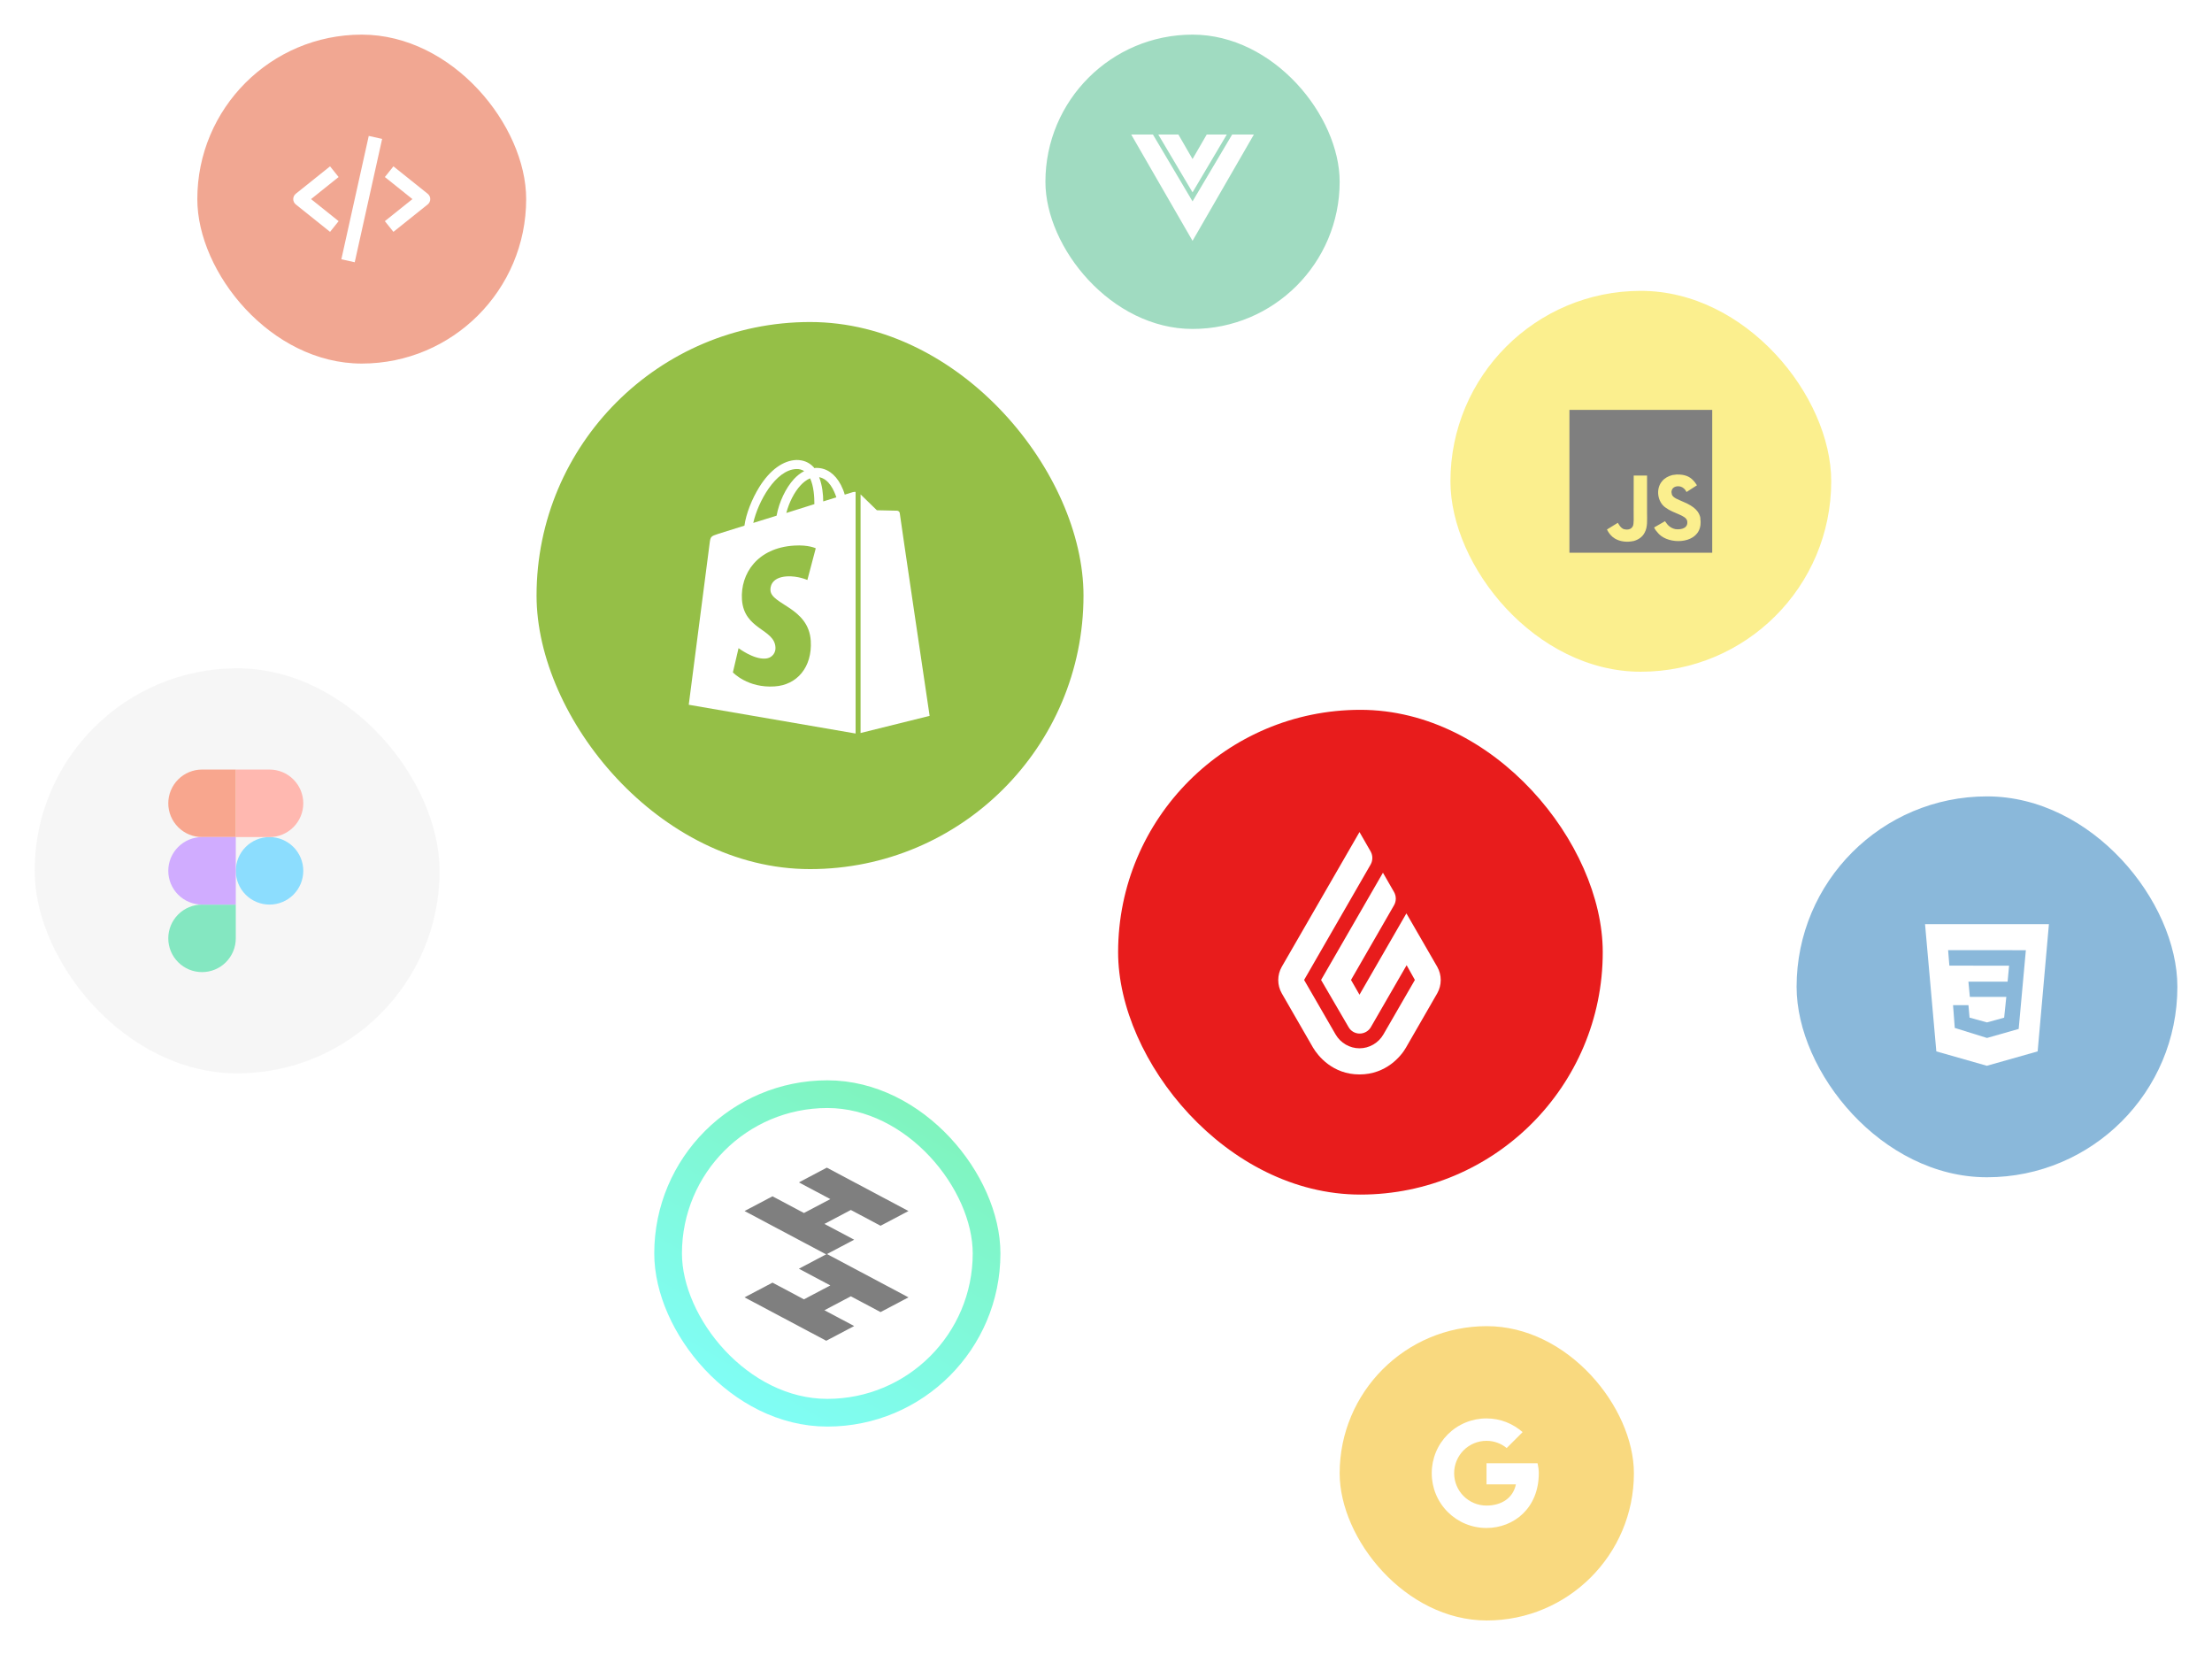 <svg width="639" height="478" viewBox="0 0 639 478" fill="none" xmlns="http://www.w3.org/2000/svg">
<g opacity="0.5">
<g filter="url(#filter0_d_1802_2072)">
<rect x="10" y="193" width="117" height="117" rx="58.5" fill="#EEEEEE"/>
</g>
<g clip-path="url(#clip0_1802_2072)">
<path d="M68.113 251.5C68.113 248.914 69.141 246.434 70.969 244.606C72.797 242.777 75.277 241.75 77.863 241.75C80.449 241.75 82.929 242.777 84.758 244.606C86.586 246.434 87.613 248.914 87.613 251.5C87.613 254.086 86.586 256.566 84.758 258.394C82.929 260.223 80.449 261.25 77.863 261.25C75.277 261.25 72.797 260.223 70.969 258.394C69.141 256.566 68.113 254.086 68.113 251.5Z" fill="#1ABCFE"/>
<path d="M48.613 271C48.613 268.414 49.641 265.934 51.469 264.106C53.297 262.277 55.777 261.25 58.363 261.25H68.113V271C68.113 273.586 67.086 276.066 65.258 277.894C63.429 279.723 60.949 280.75 58.363 280.75C55.777 280.75 53.297 279.723 51.469 277.894C49.641 276.066 48.613 273.586 48.613 271V271Z" fill="#0ACF83"/>
<path d="M68.113 222.25V241.75H77.863C80.449 241.75 82.929 240.723 84.758 238.894C86.586 237.066 87.613 234.586 87.613 232C87.613 229.414 86.586 226.934 84.758 225.106C82.929 223.277 80.449 222.25 77.863 222.25H68.113Z" fill="#FF7262"/>
<path d="M48.613 232C48.613 234.586 49.641 237.066 51.469 238.894C53.297 240.723 55.777 241.75 58.363 241.75H68.113V222.25H58.363C55.777 222.25 53.297 223.277 51.469 225.106C49.641 226.934 48.613 229.414 48.613 232V232Z" fill="#F24E1E"/>
<path d="M48.613 251.5C48.613 254.086 49.641 256.566 51.469 258.394C53.297 260.223 55.777 261.25 58.363 261.25H68.113V241.75H58.363C55.777 241.75 53.297 242.777 51.469 244.606C49.641 246.434 48.613 248.914 48.613 251.5V251.5Z" fill="#A259FF"/>
</g>
</g>
<g opacity="0.5">
<g filter="url(#filter1_d_1802_2072)">
<rect x="57" y="10" width="95" height="95" rx="47.5" fill="#E44F26"/>
</g>
<path d="M95.346 66.962L97.82 63.871L89.856 57.5L97.82 51.129L95.346 48.038L85.45 55.954C85.218 56.14 85.031 56.375 84.903 56.642C84.774 56.91 84.707 57.203 84.707 57.5C84.707 57.797 84.774 58.09 84.903 58.358C85.031 58.625 85.218 58.86 85.45 59.046L95.346 66.962ZM113.653 48.038L111.179 51.129L119.143 57.5L111.179 63.871L113.653 66.962L123.549 59.046C123.781 58.86 123.968 58.625 124.097 58.358C124.225 58.09 124.292 57.797 124.292 57.5C124.292 57.203 124.225 56.91 124.097 56.642C123.968 56.375 123.781 56.14 123.549 55.954L113.653 48.038ZM110.39 40.115L102.473 75.74L98.608 74.881L106.524 39.256L110.39 40.115Z" fill="white"/>
</g>
<g opacity="0.5">
<g filter="url(#filter2_d_1802_2072)">
<rect x="519" y="230" width="110" height="110" rx="55" fill="#1572B6"/>
</g>
<path d="M556.105 266.903H591.89L588.636 303.647L573.96 307.8L559.364 303.645L556.105 266.903ZM585.228 274.422L562.77 274.417L563.132 278.884L580.386 278.888L579.953 283.517H568.636L569.047 287.901H579.581L578.958 293.905L573.999 295.276L568.964 293.894L568.641 290.298H564.195L564.69 296.869L573.999 299.767L583.154 297.162L585.228 274.422Z" fill="white"/>
</g>
<g opacity="0.5">
<g filter="url(#filter3_d_1802_2072)">
<rect x="387" y="383" width="85" height="85" rx="42.5" fill="#F4B400"/>
</g>
<path d="M444.168 422.589H429.422V428.7H437.908C437.118 432.583 433.812 434.815 429.422 434.815C428.194 434.817 426.977 434.576 425.842 434.107C424.707 433.638 423.675 432.949 422.807 432.081C421.938 431.212 421.25 430.18 420.781 429.045C420.312 427.91 420.072 426.693 420.074 425.465C420.072 424.236 420.312 423.02 420.781 421.885C421.25 420.75 421.939 419.718 422.807 418.85C423.676 417.981 424.707 417.293 425.842 416.824C426.977 416.355 428.194 416.114 429.422 416.116C431.652 416.116 433.667 416.908 435.248 418.202L439.852 413.6C437.047 411.154 433.451 409.646 429.422 409.646C427.343 409.64 425.283 410.045 423.361 410.838C421.439 411.631 419.692 412.796 418.222 414.266C416.752 415.736 415.586 417.483 414.794 419.405C414.001 421.327 413.596 423.387 413.602 425.466C413.595 427.546 414 429.606 414.793 431.528C415.586 433.45 416.751 435.197 418.221 436.667C419.692 438.138 421.438 439.303 423.361 440.096C425.283 440.888 427.343 441.293 429.422 441.287C437.333 441.287 444.526 435.534 444.526 425.466C444.526 424.531 444.382 423.524 444.168 422.589Z" fill="white"/>
</g>
<g opacity="0.5">
<g filter="url(#filter4_d_1802_2072)">
<rect x="419" y="84" width="110" height="110" rx="55" fill="#F7DF1E"/>
</g>
<path d="M453.375 118.375H494.625V159.625H453.375V118.375ZM491.245 149.787C490.945 147.905 489.719 146.324 486.084 144.848C484.819 144.255 483.414 143.845 482.993 142.891C482.837 142.323 482.814 142.016 482.915 141.679C483.174 140.57 484.489 140.238 485.52 140.545C486.192 140.751 486.81 141.266 487.198 142.094C488.974 140.932 488.974 140.932 490.214 140.16C489.748 139.44 489.517 139.126 489.208 138.817C488.124 137.607 486.68 136.988 484.335 137.041L483.125 137.194C481.964 137.478 480.854 138.099 480.185 138.922C478.226 141.14 478.792 145.006 481.164 146.608C483.508 148.361 486.941 148.746 487.379 150.396C487.791 152.409 485.885 153.053 483.999 152.821C482.608 152.509 481.833 151.815 480.983 150.525L477.839 152.331C478.198 153.153 478.611 153.515 479.23 154.237C482.22 157.253 489.698 157.1 491.039 152.509C491.087 152.356 491.451 151.299 491.167 149.675L491.245 149.787ZM475.806 137.334H471.942C471.942 140.664 471.926 143.975 471.926 147.312C471.926 149.429 472.034 151.373 471.688 151.971C471.122 153.156 469.657 153.004 468.995 152.794C468.314 152.459 467.968 151.994 467.567 151.325C467.46 151.146 467.379 150.99 467.35 150.99L464.215 152.924C464.739 154.008 465.505 154.939 466.493 155.53C467.961 156.408 469.935 156.692 472.002 156.229C473.349 155.839 474.511 155.039 475.114 153.802C475.994 152.205 475.806 150.243 475.799 148.052C475.817 144.521 475.799 140.987 475.799 137.43L475.806 137.334Z" fill="black"/>
</g>
<g opacity="0.5">
<g filter="url(#filter5_d_1802_2072)">
<rect x="302" y="10" width="85" height="85" rx="42.5" fill="#41B883"/>
</g>
<path d="M344.5 55.555L354.403 38.843H348.601L344.5 45.93V45.934L340.406 38.843H334.598L344.5 55.555Z" fill="white"/>
<path d="M355.941 38.85L344.5 58.158L333.058 38.85H326.777L344.5 69.557L362.222 38.85H355.941Z" fill="white"/>
</g>
<g opacity="0.5">
<g filter="url(#filter6_d_1802_2072)">
<rect x="189" y="312" width="100" height="100" rx="50" fill="white"/>
<rect x="193" y="316" width="92" height="92" rx="46" stroke="url(#paint0_linear_1802_2072)" stroke-width="8"/>
</g>
<path d="M238.682 387.217L215.09 374.684L223.158 370.431L232.242 375.255L239.865 371.236L230.781 366.413L238.849 362.15L262.441 374.684L254.372 378.936L245.791 374.377L238.157 378.406L246.75 382.965L238.682 387.217Z" fill="black"/>
<path d="M238.682 362.285L215.09 349.751L223.158 345.499L232.242 350.322L239.865 346.304L230.781 341.48L238.849 337.217L262.441 349.751L254.372 354.004L245.791 349.445L238.157 353.474L246.75 358.032L238.682 362.285Z" fill="black"/>
</g>
<g filter="url(#filter7_d_1802_2072)">
<rect x="323" y="205" width="140" height="140" rx="70" fill="#E81C1C"/>
</g>
<path d="M392.729 240.304L395.955 245.917C396.6 247.079 396.6 248.498 395.955 249.659L376.729 283.014L385.826 298.756C387.246 301.208 389.891 302.756 392.729 302.756C395.568 302.756 398.213 301.208 399.633 298.756L408.729 283.014L406.342 278.756L396.02 296.627C395.375 297.788 394.084 298.498 392.794 298.498C391.439 298.498 390.213 297.788 389.568 296.627L381.633 283.014L399.504 252.046L402.729 257.659C403.375 258.82 403.375 260.24 402.729 261.401L390.278 283.014L392.729 287.272L406.278 263.788L415.181 279.208C416.536 281.595 416.536 284.498 415.181 286.885L406.149 302.562C404.794 304.95 400.471 310.304 392.729 310.304C384.988 310.304 380.729 304.95 379.31 302.562L370.278 286.885C368.923 284.498 368.923 281.595 370.278 279.208L392.729 240.304Z" fill="white"/>
<g filter="url(#filter8_d_1802_2072)">
<rect x="155" y="93" width="158" height="158" rx="79" fill="#95BF47"/>
</g>
<path d="M246.378 142.13L244.024 142.849C243.762 141.868 243.37 140.953 242.912 140.037C241.212 136.833 238.792 135.132 235.849 135.132C235.653 135.132 235.457 135.132 235.26 135.198C235.195 135.067 235.064 135.002 234.999 134.871C233.691 133.497 232.056 132.843 230.094 132.843C226.236 132.974 222.442 135.721 219.369 140.626C217.211 144.092 215.51 148.408 215.053 151.809L207.532 154.163C205.308 154.882 205.243 154.948 204.981 157.041C204.785 158.61 198.965 203.538 198.965 203.538L247.163 211.843V142.064C246.77 142.064 246.574 142.064 246.378 142.13ZM235.26 145.596L227.151 148.146C227.936 145.138 229.44 142.13 231.271 140.168C231.925 139.449 232.906 138.598 234.018 138.141C235.064 140.364 235.26 143.438 235.26 145.596ZM230.029 135.459C230.813 135.394 231.664 135.656 232.317 136.048C231.206 136.637 230.225 137.421 229.375 138.337C226.955 140.953 225.058 145.007 224.339 148.931L217.603 151.024C218.976 144.877 224.077 135.656 230.029 135.459ZM222.573 170.512C222.835 174.632 233.625 175.483 234.214 185.096C234.672 192.682 230.225 197.848 223.75 198.241C215.968 198.764 211.717 194.186 211.717 194.186L213.352 187.189C213.352 187.189 217.668 190.459 221.069 190.197C223.293 190.066 224.143 188.235 224.012 186.927C223.685 181.564 214.922 181.891 214.333 173.128C213.875 165.738 218.715 158.218 229.44 157.564C233.56 157.302 235.653 158.348 235.653 158.348L233.233 167.504C233.233 167.504 230.486 166.262 227.282 166.458C222.573 166.785 222.508 169.793 222.573 170.512ZM237.811 144.811C237.811 142.849 237.549 140.168 236.634 137.814C239.511 138.337 240.95 141.672 241.604 143.634C241.539 143.634 237.811 144.811 237.811 144.811ZM248.536 211.713L268.548 206.742C268.548 206.742 259.915 148.539 259.915 148.146C259.85 147.819 259.588 147.558 259.196 147.492C258.934 147.492 253.31 147.362 253.31 147.362C253.31 147.362 249.909 144.026 248.601 142.784V211.713H248.536Z" fill="white"/>
<defs>
<filter id="filter0_d_1802_2072" x="0" y="183" width="137" height="137" filterUnits="userSpaceOnUse" color-interpolation-filters="sRGB">
<feFlood flood-opacity="0" result="BackgroundImageFix"/>
<feColorMatrix in="SourceAlpha" type="matrix" values="0 0 0 0 0 0 0 0 0 0 0 0 0 0 0 0 0 0 127 0" result="hardAlpha"/>
<feOffset/>
<feGaussianBlur stdDeviation="5"/>
<feComposite in2="hardAlpha" operator="out"/>
<feColorMatrix type="matrix" values="0 0 0 0 0 0 0 0 0 0 0 0 0 0 0 0 0 0 0.1 0"/>
<feBlend mode="normal" in2="BackgroundImageFix" result="effect1_dropShadow_1802_2072"/>
<feBlend mode="normal" in="SourceGraphic" in2="effect1_dropShadow_1802_2072" result="shape"/>
</filter>
<filter id="filter1_d_1802_2072" x="47" y="0" width="115" height="115" filterUnits="userSpaceOnUse" color-interpolation-filters="sRGB">
<feFlood flood-opacity="0" result="BackgroundImageFix"/>
<feColorMatrix in="SourceAlpha" type="matrix" values="0 0 0 0 0 0 0 0 0 0 0 0 0 0 0 0 0 0 127 0" result="hardAlpha"/>
<feOffset/>
<feGaussianBlur stdDeviation="5"/>
<feComposite in2="hardAlpha" operator="out"/>
<feColorMatrix type="matrix" values="0 0 0 0 0 0 0 0 0 0 0 0 0 0 0 0 0 0 0.1 0"/>
<feBlend mode="normal" in2="BackgroundImageFix" result="effect1_dropShadow_1802_2072"/>
<feBlend mode="normal" in="SourceGraphic" in2="effect1_dropShadow_1802_2072" result="shape"/>
</filter>
<filter id="filter2_d_1802_2072" x="509" y="220" width="130" height="130" filterUnits="userSpaceOnUse" color-interpolation-filters="sRGB">
<feFlood flood-opacity="0" result="BackgroundImageFix"/>
<feColorMatrix in="SourceAlpha" type="matrix" values="0 0 0 0 0 0 0 0 0 0 0 0 0 0 0 0 0 0 127 0" result="hardAlpha"/>
<feOffset/>
<feGaussianBlur stdDeviation="5"/>
<feComposite in2="hardAlpha" operator="out"/>
<feColorMatrix type="matrix" values="0 0 0 0 0 0 0 0 0 0 0 0 0 0 0 0 0 0 0.1 0"/>
<feBlend mode="normal" in2="BackgroundImageFix" result="effect1_dropShadow_1802_2072"/>
<feBlend mode="normal" in="SourceGraphic" in2="effect1_dropShadow_1802_2072" result="shape"/>
</filter>
<filter id="filter3_d_1802_2072" x="377" y="373" width="105" height="105" filterUnits="userSpaceOnUse" color-interpolation-filters="sRGB">
<feFlood flood-opacity="0" result="BackgroundImageFix"/>
<feColorMatrix in="SourceAlpha" type="matrix" values="0 0 0 0 0 0 0 0 0 0 0 0 0 0 0 0 0 0 127 0" result="hardAlpha"/>
<feOffset/>
<feGaussianBlur stdDeviation="5"/>
<feComposite in2="hardAlpha" operator="out"/>
<feColorMatrix type="matrix" values="0 0 0 0 0 0 0 0 0 0 0 0 0 0 0 0 0 0 0.1 0"/>
<feBlend mode="normal" in2="BackgroundImageFix" result="effect1_dropShadow_1802_2072"/>
<feBlend mode="normal" in="SourceGraphic" in2="effect1_dropShadow_1802_2072" result="shape"/>
</filter>
<filter id="filter4_d_1802_2072" x="409" y="74" width="130" height="130" filterUnits="userSpaceOnUse" color-interpolation-filters="sRGB">
<feFlood flood-opacity="0" result="BackgroundImageFix"/>
<feColorMatrix in="SourceAlpha" type="matrix" values="0 0 0 0 0 0 0 0 0 0 0 0 0 0 0 0 0 0 127 0" result="hardAlpha"/>
<feOffset/>
<feGaussianBlur stdDeviation="5"/>
<feComposite in2="hardAlpha" operator="out"/>
<feColorMatrix type="matrix" values="0 0 0 0 0 0 0 0 0 0 0 0 0 0 0 0 0 0 0.1 0"/>
<feBlend mode="normal" in2="BackgroundImageFix" result="effect1_dropShadow_1802_2072"/>
<feBlend mode="normal" in="SourceGraphic" in2="effect1_dropShadow_1802_2072" result="shape"/>
</filter>
<filter id="filter5_d_1802_2072" x="292" y="0" width="105" height="105" filterUnits="userSpaceOnUse" color-interpolation-filters="sRGB">
<feFlood flood-opacity="0" result="BackgroundImageFix"/>
<feColorMatrix in="SourceAlpha" type="matrix" values="0 0 0 0 0 0 0 0 0 0 0 0 0 0 0 0 0 0 127 0" result="hardAlpha"/>
<feOffset/>
<feGaussianBlur stdDeviation="5"/>
<feComposite in2="hardAlpha" operator="out"/>
<feColorMatrix type="matrix" values="0 0 0 0 0 0 0 0 0 0 0 0 0 0 0 0 0 0 0.1 0"/>
<feBlend mode="normal" in2="BackgroundImageFix" result="effect1_dropShadow_1802_2072"/>
<feBlend mode="normal" in="SourceGraphic" in2="effect1_dropShadow_1802_2072" result="shape"/>
</filter>
<filter id="filter6_d_1802_2072" x="179" y="302" width="120" height="120" filterUnits="userSpaceOnUse" color-interpolation-filters="sRGB">
<feFlood flood-opacity="0" result="BackgroundImageFix"/>
<feColorMatrix in="SourceAlpha" type="matrix" values="0 0 0 0 0 0 0 0 0 0 0 0 0 0 0 0 0 0 127 0" result="hardAlpha"/>
<feOffset/>
<feGaussianBlur stdDeviation="5"/>
<feComposite in2="hardAlpha" operator="out"/>
<feColorMatrix type="matrix" values="0 0 0 0 0 0 0 0 0 0 0 0 0 0 0 0 0 0 0.1 0"/>
<feBlend mode="normal" in2="BackgroundImageFix" result="effect1_dropShadow_1802_2072"/>
<feBlend mode="normal" in="SourceGraphic" in2="effect1_dropShadow_1802_2072" result="shape"/>
</filter>
<filter id="filter7_d_1802_2072" x="313" y="195" width="160" height="160" filterUnits="userSpaceOnUse" color-interpolation-filters="sRGB">
<feFlood flood-opacity="0" result="BackgroundImageFix"/>
<feColorMatrix in="SourceAlpha" type="matrix" values="0 0 0 0 0 0 0 0 0 0 0 0 0 0 0 0 0 0 127 0" result="hardAlpha"/>
<feOffset/>
<feGaussianBlur stdDeviation="5"/>
<feComposite in2="hardAlpha" operator="out"/>
<feColorMatrix type="matrix" values="0 0 0 0 0 0 0 0 0 0 0 0 0 0 0 0 0 0 0.1 0"/>
<feBlend mode="normal" in2="BackgroundImageFix" result="effect1_dropShadow_1802_2072"/>
<feBlend mode="normal" in="SourceGraphic" in2="effect1_dropShadow_1802_2072" result="shape"/>
</filter>
<filter id="filter8_d_1802_2072" x="145" y="83" width="178" height="178" filterUnits="userSpaceOnUse" color-interpolation-filters="sRGB">
<feFlood flood-opacity="0" result="BackgroundImageFix"/>
<feColorMatrix in="SourceAlpha" type="matrix" values="0 0 0 0 0 0 0 0 0 0 0 0 0 0 0 0 0 0 127 0" result="hardAlpha"/>
<feOffset/>
<feGaussianBlur stdDeviation="5"/>
<feComposite in2="hardAlpha" operator="out"/>
<feColorMatrix type="matrix" values="0 0 0 0 0 0 0 0 0 0 0 0 0 0 0 0 0 0 0.1 0"/>
<feBlend mode="normal" in2="BackgroundImageFix" result="effect1_dropShadow_1802_2072"/>
<feBlend mode="normal" in="SourceGraphic" in2="effect1_dropShadow_1802_2072" result="shape"/>
</filter>
<linearGradient id="paint0_linear_1802_2072" x1="284.757" y1="292.404" x2="209.202" y2="420.889" gradientUnits="userSpaceOnUse">
<stop stop-color="#02E356"/>
<stop offset="1" stop-color="#01FFFF"/>
</linearGradient>
<clipPath id="clip0_1802_2072">
<rect width="39" height="58.5" fill="white" transform="translate(48.613 222.25)"/>
</clipPath>
</defs>
</svg>
